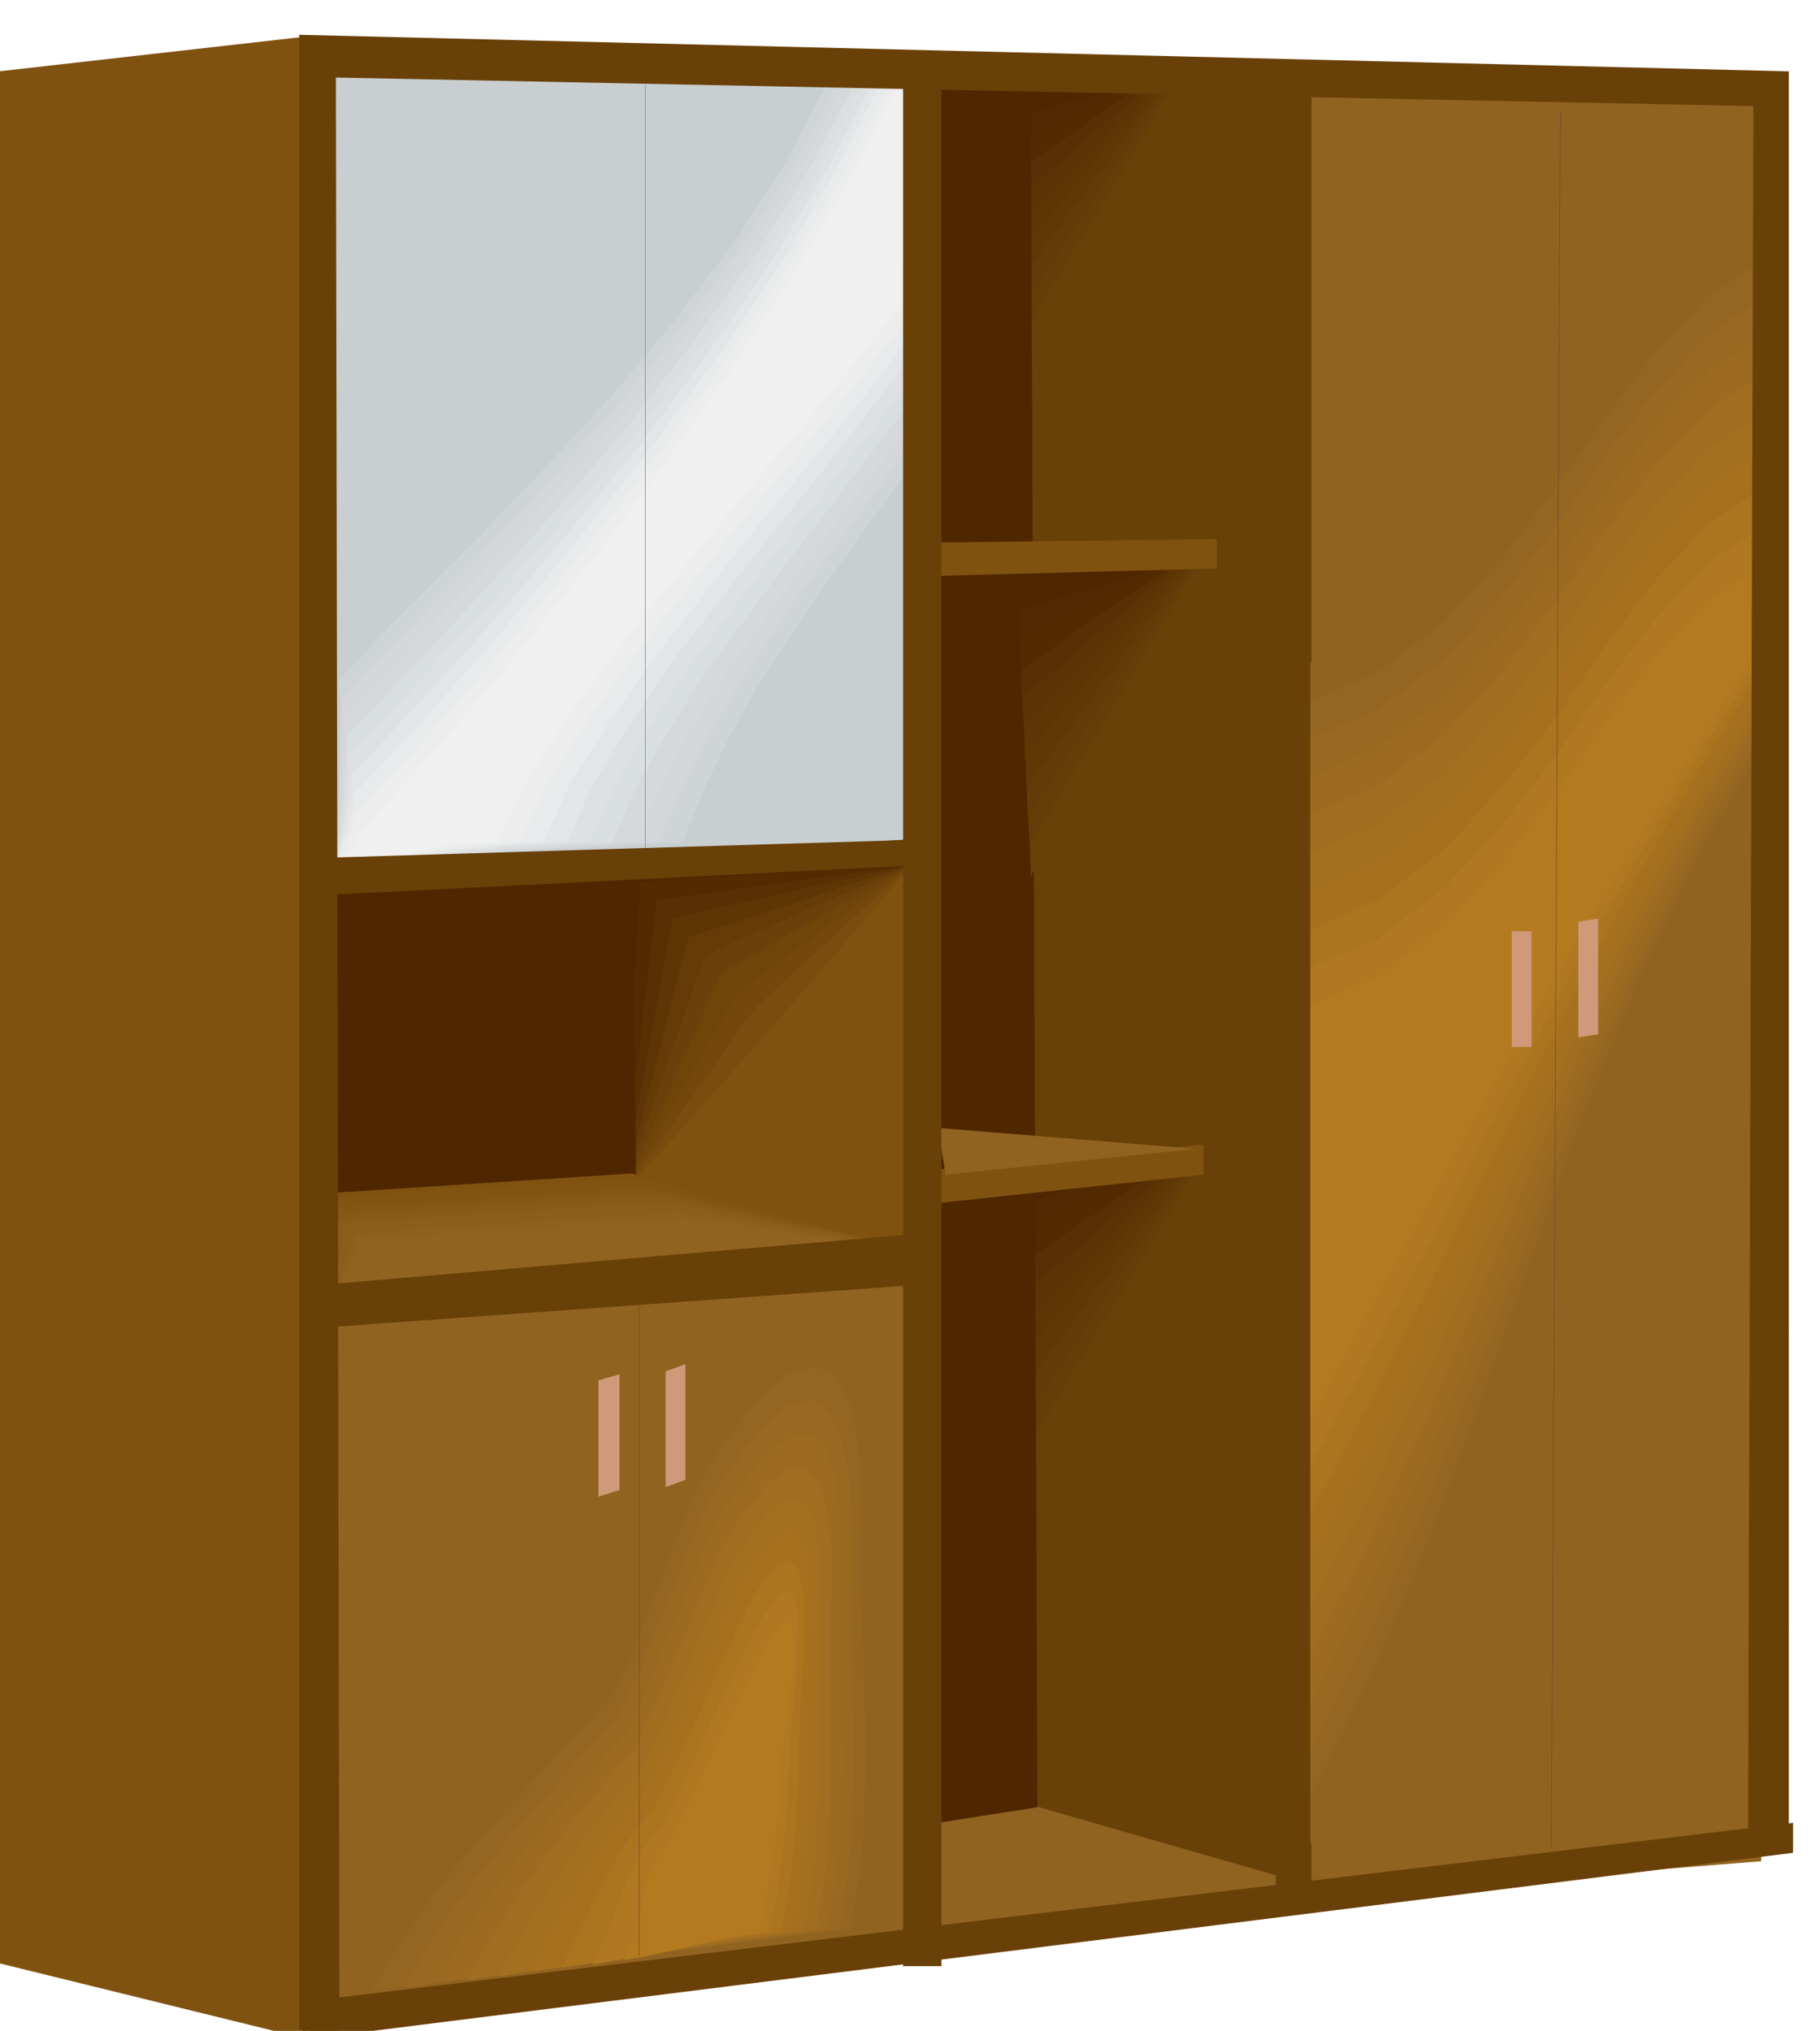 <svg xmlns="http://www.w3.org/2000/svg" fill-rule="evenodd" height="547.327" preserveAspectRatio="none" stroke-linecap="round" viewBox="0 0 3035 3387" width="490.455"><style>.brush1{fill:#80520f}.pen1{stroke:none}.brush2{fill:#694008}.brush3{fill:#c9cfd1}.brush4{fill:#4f2600}.brush5{fill:#542b00}.brush7{fill:#5e3605}.brush13{fill:#825412}.brush17{fill:#8c5e1c}.brush19{fill:#916321}.brush20{fill:#946621}.brush21{fill:#996921}.brush22{fill:#9c6b21}.brush23{fill:#a16e21}.brush24{fill:#a3701f}.brush25{fill:#a6701f}.brush26{fill:#ab751f}.brush27{fill:#b07821}.brush28{fill:#b37a1f}.brush29{fill:#663d08}.brush30{fill:#633b08}.brush31{fill:#613805}.brush32{fill:#5c3305}.brush33{fill:#593005}.brush34{fill:#522900}.pen3,.pen5{stroke:none}</style><path class="pen1 brush1" d="m1704 142-8 2898 481 112-13-3010h-460zM-2 119l512-58v3339L-2 3274V119z"/><path class="pen1 brush2" d="m499 58 2484 61v2962L499 3385V58z"/><path class="pen1 brush3" d="m538 129 22 1329 954-58 7-1279-983 8z"/><path class="pen1 brush4" d="M1039 1440v553l482 86v-636l-482-3z"/><path class="pen1 brush5" d="m1068 1471-4 65-4 65-4 65-3 66-4 65-4 65-3 65-3 66 60 10 60 11 60 10 61 12 60 10 60 11 60 11 61 11v-636l-57 3-57 4-57 3-56 4-57 3-57 3-56 4-56 4z"/><path class="pen1" style="fill:#593003" d="m1096 1502-8 60-7 62-8 61-6 62-8 61-7 62-7 61-6 62 60 10 60 11 60 10 61 12 60 10 60 11 60 11 61 11v-636l-54 7-53 7-53 7-53 8-54 7-53 8-53 7-52 8z"/><path class="pen1 brush7" d="m1122 1532-11 57-10 57-11 58-10 58-11 57-10 58-11 58-9 58 60 10 60 11 60 10 61 12 60 10 60 11 60 11 61 11v-636l-51 10-50 11-50 11-49 12-51 11-49 11-50 11-49 12z"/><path class="pen1" style="fill:#663b08" d="m1148 1563-14 53-14 54-14 54-13 54-14 53-13 54-14 54-13 54 60 10 60 11 60 10 61 12 60 10 60 11 60 11 61 11v-636l-47 14-46 15-47 15-46 16-47 15-47 15-47 15-46 15z"/><path class="pen1" style="fill:#6b400a" d="m1176 1594-18 49-17 50-17 49-17 51-18 49-17 50-17 50-16 51 60 10 60 11 60 10 61 12 60 10 60 11 60 11 61 11v-636l-44 18-43 18-44 19-43 19-43 19-43 19-43 19-42 20z"/><path class="pen1" style="fill:#70450a" d="m1203 1624-21 46-21 46-20 46-20 46-21 46-21 46-20 46-20 47 60 10 60 11 60 10 61 12 60 10 60 11 60 11 61 11v-636l-41 22-39 23-41 22-39 23-40 22-40 23-39 22-39 24z"/><path class="pen1" style="fill:#75470d" d="m1231 1655-25 42-24 42-24 42-24 43-24 42-24 42-24 42-23 43 60 10 60 11 60 10 61 12 60 10 60 11 60 11 61 11v-636l-37 26-37 27-36 26-36 27-37 26-36 27-36 26-35 27z"/><path class="pen1" style="fill:#7a4d0f" d="m1257 1685-28 38-27 39-27 38-27 39-28 38-27 39-27 38-27 39 60 10 60 11 60 10 61 12 60 10 60 11 60 11 61 11v-636l-34 30-33 30-33 30-33 31-33 30-33 30-33 30-32 31z"/><path class="pen1 brush1" d="m1285 1716-246 277 482 86v-636l-236 273z"/><path class="pen1 brush4" d="m1054 1443 7 544-501 43-7-559 501-28z"/><path class="pen1 brush1" d="m515 1992 538-35 504 135-997 65-45-165z"/><path class="pen1 brush13" d="m525 2000 67-5 67-4 67-5 68-4 67-5 67-4 67-4 68-4 61 15 62 17 61 15 62 17 61 15 63 16 61 16 63 16-126 7-124 9-125 7-124 9-125 8-124 8-125 8-124 9-5-21-4-19-5-20-4-19-5-20-4-19-4-20-4-19z"/><path class="pen1 brush13" d="m537 2008 66-5 67-4 67-5 67-3 66-5 68-4 66-5 68-3 60 14 61 15 60 15 61 15 60 14 61 15 61 15 61 15-126 7-124 9-125 7-124 9-125 8-124 8-125 8-124 9-4-19-3-19-3-19-3-18-3-19-3-18-2-19-2-18z"/><path class="pen1" style="fill:#855714" d="m547 2016 66-5 67-4 67-5 67-3 66-5 68-4 66-5 68-3 59 13 59 14 59 13 60 15 59 13 60 14 59 14 60 14-126 7-124 9-125 7-124 9-125 8-124 8-125 8-124 9-3-18-1-18-3-18-1-17-2-18-1-17-2-18v-17z"/><path class="pen1" style="fill:#875917" d="m556 2025 66-5 68-4 66-5 68-4 66-5 68-4 66-4 68-4 57 12 59 13 57 13 59 13 58 12 58 13 58 13 59 13-126 7-124 9-125 7-124 9-125 8-124 8-125 8-124 9-1-18-1-16-1-17v-16l-1-17v-48z"/><path class="pen1" style="fill:#8a5c19" d="m566 2033 66-5 67-4 67-5 68-4 66-5 68-4 66-4 68-4 56 11 57 12 57 12 57 12 57 11 57 12 57 12 57 12-126 7-124 9-125 7-124 9-125 8-124 8-125 8-124 9v-32l1-16 1-15v-16l1-15 1-15 2-15z"/><path class="pen1 brush17" d="m575 2041 66-5 68-4 66-5 68-3 67-5 67-4 67-5 68-3 55 10 56 11 55 10 56 11 55 10 56 11 56 11 56 11-126 7-124 9-125 7-124 9-125 8-124 8-125 8-124 9 1-15 2-14 2-15 2-14 1-15 3-15 1-14 3-14z"/><path class="pen1 brush17" d="m585 2049 66-5 68-4 67-5 68-3 67-5 68-4 67-5 68-3 53 9 54 10 54 9 54 10 54 9 55 10 54 10 55 10-126 7-124 9-125 7-124 9-125 8-124 8-125 8-124 9 3-15 3-13 3-14 3-12 3-14 3-13 3-14 4-13z"/><path class="pen1" style="fill:#8f611f" d="m596 2058 66-5 67-4 67-5 68-4 66-5 68-4 66-4 68-4 52 8 54 9 52 8 54 9 53 8 53 9 53 9 54 9-126 7-124 9-125 7-124 9-125 8-124 8-125 8-124 9 3-13 5-12 4-13 5-12 4-13 5-12 4-12 6-12z"/><path class="pen1 brush19" d="m606 2066 536-35 415 61-997 65 46-91zm-61 125 13 1174 963-130-10-1101-966 57zm1010 849 164-30 473 136-628 71-1-9-1-21-2-30-1-32-2-34-1-27-1-19v-5z"/><path class="pen1 brush19" d="M2187 157v3007l750-60V157h-750zM568 3327l49-83 51-71 50-63 53-58 53-58 57-59 60-64 66-72 21-41 22-49 20-54 21-56 20-57 22-54 21-49 24-40 74-102 62-57 49-19 39 14 27 41 17 64 7 79-1 92 1 88 3 88 4 88 3 89v88l-3 88-9 88-14 89-109 13-109 14-109 13-108 15-109 13-108 14-109 14-108 14z"/><path class="pen1 brush20" d="m621 3320 45-78 46-65 45-60 47-53 48-54 51-54 54-59 61-66 21-40 21-47 21-55 22-56 21-57 22-54 21-48 22-39 68-93 57-50 45-14 34 18 23 42 14 63 6 77-1 86v81l3 82 3 82 3 82-1 81-3 82-8 81-13 82-102 12-99 13-100 13-99 13-100 13-99 13-100 13-99 13z"/><path class="pen1 brush21" d="m674 3315 41-71 41-62 41-55 42-50 42-50 46-50 49-56 55-61 19-38 22-46 21-54 23-56 21-57 22-53 21-47 21-36 63-86 51-43 39-9 30 21 19 44 13 62 4 73-1 80v75l2 76 2 76 2 76-2 75-4 75-8 75-12 75-93 11-90 12-91 12-89 12-90 12-90 13-91 12-91 13z"/><path class="pen1 brush22" d="m726 3307 37-65 37-56 35-50 37-46 37-46 40-46 44-50 50-56 18-36 21-46 22-54 24-56 22-58 22-53 21-46 21-34 57-76 45-37 34-4 26 25 15 44 9 62 2 70-2 75v69l2 69 1 69 1 69-2 68-3 69-8 68-12 69-85 11-81 11-81 11-80 12-81 11-80 11-82 11-83 11z"/><path class="pen1 brush23" d="m779 3302 34-60 32-51 30-47 31-42 32-42 35-42 38-46 45-51 17-33 21-45 23-54 24-56 22-58 23-52 21-45 19-32 51-68 40-30 29 1 21 28 12 46 7 61v67l-2 69v62l1 63v126l-3 62-3 62-8 62-10 63-77 9-73 11-72 10-70 11-71 10-71 10-73 10-75 11z"/><path class="pen1 brush24" d="m832 3296 29-54 27-46 25-41 26-38 26-39 29-38 34-41 40-46 16-32 21-44 22-53 25-57 24-58 23-53 20-44 18-30 45-60 35-22 24 7 17 31 8 47 4 60v64l-2 64v111l-1 56-1 56-4 55-4 57-8 55-9 57-68 9-64 9-62 10-61 10-62 9-62 9-64 10-66 10z"/><path class="pen1 brush25" d="m883 3289 25-48 23-41 21-38 21-34 20-35 25-34 28-37 35-40 15-30 20-43 23-53 26-56 25-58 23-52 20-44 17-28 39-51 29-16 19 12 12 35 4 49 1 58-2 61-3 58-1 49v50l-1 50-2 50-4 49-4 50-7 49-9 50-59 7-55 8-54 9-51 9-53 8-52 9-56 9-58 9z"/><path class="pen1 brush26" d="m936 3282 21-42 18-36 15-33 16-30 15-30 19-30 22-32 30-35 14-28 21-42 24-53 26-57 25-58 25-53 20-42 15-27 33-43 24-8 13 17 8 39 1 50-1 59-4 57-3 52-1 43-1 43-2 43-2 44-4 42-5 43-7 43-8 43-52 6-46 8-44 8-42 8-44 8-43 8-47 7-49 8z"/><path class="pen1 brush27" d="m988 3276 17-36 14-31 10-29 10-26 10-27 14-26 17-28 25-30 13-26 20-41 24-52 27-57 26-58 25-51 20-42 15-24 27-35 18-1 9 22 3 42-3 52-4 57-6 55-3 46-1 36-2 37-3 37-3 37-5 36-5 37-7 36-7 37-43 5-37 7-35 6-33 8-34 7-34 7-37 6-42 7z"/><path class="pen1 brush28" d="m1041 3269 13-29 9-26 5-25 5-22 4-23 8-23 12-24 20-24 11-24 20-40 25-52 28-56 27-58 25-52 20-40 14-22 21-26 12 5 4 27-1 45-7 53-6 56-7 52-3 41-2 30-2 30-4 30-4 31-6 30-5 31-6 30-6 31-35 3-29 6-26 6-23 6-24 5-25 6-29 6-33 6z"/><path class="pen1 brush19" d="m2164 3119 120-243 100-242 86-241 81-238 82-238 92-235 108-233 134-230-2-108-1-108-2-108V788l-1-108-1-107-1-108-1-107-106 70-91 95-84 110-82 118-88 114-96 105-113 86-134 59v86l4 227 3 320 4 369 2 367-1 321-4 227-8 87z"/><path class="pen1 brush20" d="m2164 3040 120-241 100-235 86-231 81-228 82-228 92-226 108-226 134-228-2-105-1-98-2-94v-91l-1-93-1-94-1-98-1-103-106 70-91 96-84 110-82 117-88 114-96 106-113 86-134 59v79l4 211 3 298 4 342 2 341-1 298-4 211-8 81z"/><path class="pen1 brush21" d="m2164 2961 120-238 100-229 86-222 81-217 82-217 92-217 108-220 134-225-2-101-1-89-2-80v-76l-1-77-1-80-1-89-1-99-106 71-91 95-84 110-82 117-88 114-96 105-113 86-134 59v73l4 195 3 275 4 316 2 315-1 276-4 194-8 75z"/><path class="pen1 brush22" d="m2164 2882 120-236 100-222 86-213 81-206 82-206 92-207 108-214 134-222-2-97-1-79-2-67v-61l-1-61-1-67-1-79-1-97-106 70-91 96-84 110-82 117-88 114-96 106-113 86-134 59v67l4 179 3 252 4 290 2 289-1 252-4 179-8 68z"/><path class="pen1 brush23" d="m2164 2801 120-233 100-215 86-203 81-196 82-195 92-198 108-207 134-219-2-95-1-69-2-54v-45l-1-46-1-53-1-69-1-92-106 71-91 95-84 110-82 117-88 114-96 105-113 86-134 59v61l4 162 3 230 4 263 2 262-1 230-4 162-8 62z"/><path class="pen1 brush24" d="m2164 2722 120-230 100-209 86-194 81-185 82-185 92-188 108-200 134-218-2-90-1-60-2-40v-30l-1-31-1-39-1-59-1-88-106 70-91 95-84 110-82 117-88 114-96 106-113 86-134 59v55l4 146 3 206 4 237 2 236-1 207-4 146-8 56z"/><path class="pen1 brush25" d="m2164 2643 120-228 100-202 86-185 81-175 82-174 92-179 108-194 134-214-2-87-1-50-2-26v-14l-1-15-1-26-1-50-1-85-106 71-91 95-84 110-82 117-88 114-96 105-113 86-134 59v48l4 130 3 184 4 211 2 210-1 184-4 130-8 50z"/><path class="pen1 brush26" d="m2164 2564 120-226 100-195 86-176 81-164 82-163 92-170 108-187 134-213-2-83-1-40-2-13v2l-1 1-1-13-1-40-1-82-106 70-91 96-84 110-82 118-88 114-96 105-113 86-134 59v42l4 114 3 161 4 185 2 184-1 161-4 113-8 44z"/><path class="pen1 brush27" d="m2164 2485 120-223 100-189 86-166 81-154 82-152 92-161 108-181 134-210-2-79-1-31-2 1v17l-1 16-1 1-1-31-1-77-106 71-91 95-84 110-82 118-88 114-96 105-113 86-134 59v36l4 98 3 137 4 159 2 157-1 139-4 97-8 38z"/><path class="pen1 brush28" d="m2164 2404 120-220 100-182 86-157 81-142 82-141 92-151 108-174 134-208-2-76-1-21-2 14v33l-1 32-1 14-1-21-1-74-106 70-91 95-84 110-82 118-88 114-96 105-113 86-134 59v30l4 81 3 115 4 132 2 131-1 115-4 82-8 31z"/><path class="pen1 brush2" d="m2015 1926-290 526-16-526h13l35 1h49l57 2h56l50 1 33-2 13-2z"/><path class="pen1 brush29" d="m2009 1926-36 59-36 59-36 59-36 60-36 59-36 60-36 60-35 60-3-60-1-60-3-60-1-59-2-60-1-59-2-59v-59h13l34 1 48 1 56 2h103l33-2 13-2z"/><path class="pen1 brush30" d="m2002 1926-36 53-35 53-35 53-35 54-36 53-35 54-35 53-35 54-3-54-1-53-2-54-1-53-2-54v-53l-2-53v-53h12l34 1 47 1 55 2h101l32-2 12-2z"/><path class="pen1 brush31" d="m1996 1927-36 46-35 48-35 46-35 48-35 46-34 48-35 46-34 48-2-48-1-47-2-47v-47l-2-48-1-47v-93h12l33 1 46 2 54 2h98l32-1 12-3z"/><path class="pen1 brush7" d="m1987 1927-35 40-33 41-35 41-33 41-35 40-33 42-35 40-33 42-2-42-1-41-1-41v-40l-1-42-1-41v-81h11l33 1 45 2 52 2h96l30-1 11-3z"/><path class="pen1 brush32" d="m1981 1929-34 33-34 35-34 34-33 36-34 34-34 35-33 35-33 35-1-36-1-35-1-35v-174h11l32 1 44 2 51 2h50l44 1 29-1 11-2z"/><path class="pen1 brush33" d="m1974 1929-33 28-33 29-33 28-33 29-33 28-33 29-33 28-33 29-1-30v-201h11l30 1 43 2 50 3h48l43 1 29-1 11-3z"/><path class="pen1 brush5" d="m1968 1929-33 21-33 23-33 22-33 23-33 21-32 23-32 22-32 23v-137l1-23 1-21h11l29 1 42 2 49 3h47l42 1 28-1 11-3z"/><path class="pen1 brush34" d="m1961 1931-33 15-32 16-32 16-32 16-32 15-32 16-32 16-31 17v-51l1-16v-17l1-16 1-16 1-16h10l29 1 41 2 47 3 46 1 41 1 28-1 10-2z"/><path class="pen1 brush4" d="m1954 1931-252 79 7-84h10l28 2 40 2 46 2 45 1 39 1 27-1 10-2z"/><path class="pen1 brush2" d="m1976 124-290 526-17-526h13l35 1h49l58 2h56l49 1 34-2 13-2z"/><path class="pen1 brush29" d="m1969 124-36 59-36 59-36 60-36 60-36 59-36 60-36 59-35 60-3-60-1-59-2-60-1-59-2-60-1-60-2-59-1-59h13l34 1 48 1 56 2h55l48 1 33-2 13-3z"/><path class="pen1 brush30" d="m1963 124-36 53-35 53-35 53-35 54-36 53-35 54-35 53-35 54-2-54-2-53-2-54-1-53-2-54-1-53-2-53v-53h12l34 1 47 1 55 2h54l47 1 33-2 12-3z"/><path class="pen1 brush31" d="m1956 126-36 46-35 47-35 47-34 47-36 47-34 47-35 47-34 48-2-48-1-47-1-48v-47l-2-48-1-47-1-47v-46h12l33 1 46 2 54 2h52l46 1 32-2 12-2z"/><path class="pen1 brush7" d="m1949 126-35 40-34 41-35 40-34 42-34 40-34 41-34 42-33 42-2-42v-42l-2-41v-41l-1-42-1-41-1-41v-40h11l33 1 45 2 52 2h51l45 1 32-2 11-2z"/><path class="pen1 brush32" d="m1941 127-34 34-33 35-34 34-33 35-34 34-34 35-34 35-33 35-1-36v-35l-1-35v-35l-1-36V124h11l32 1 44 2 51 3h50l44 1 29-1 11-3z"/><path class="pen1 brush33" d="m1935 127-34 28-33 29-33 28-33 29-33 28-33 29-33 28-32 29-1-30v-86l-1-29v-86h11l31 1 43 2 50 3h48l43 1 29-1 11-3z"/><path class="pen1 brush5" d="m1928 127-33 22-32 22-33 22-32 23-33 22-32 22-33 22-32 23V146l1-22h11l30 1 41 2 49 3h47l42 1 28-1 11-3z"/><path class="pen1 brush34" d="m1921 129-33 15-31 17-33 15-31 17-32 16-32 16-32 16-31 17v-52l1-16v-17l1-16v-17l1-16h10l29 2 41 2 47 3 46 1 41 1 28-1 10-3z"/><path class="pen1 brush4" d="m1915 129-252 79 6-84h10l28 2 40 2 46 3 45 1 40 1 27-1 10-3z"/><path class="pen1 brush3" d="m561 1100 109-112 114-112 114-115 112-118 106-122 97-126 86-131 72-137 18 1 20 1 19 1 20 1h19l20 1 19 1 20 1-3 86-1 87-3 86-1 87-2 86-2 87-2 86-1 87-54 73-49 70-45 67-42 67-40 68-36 72-35 76-32 86-78 3-77 5-77 4-77 6-78 4-77 5-77 4-76 5v-52l1-53 1-60v-117l-1-41-1-18z"/><path class="pen1" style="fill:#cfd4d6" d="m565 1133 110-114 116-116 115-120 114-123 107-128 99-130 86-135 72-138h18l19 1h17l17 1h16l18 1 18 1 19 1-3 84-1 83-3 80-1 81-2 79-2 81-2 82-1 86-56 75-53 74-52 73-48 73-47 74-43 78-39 81-35 87-76 3-73 5-71 4-69 6-71 4-70 5-73 4-74 5v-13l1-34 2-48 2-54v-56l1-49-1-38-1-16z"/><path class="pen1" style="fill:#d4d6d9" d="m570 1164 110-114 116-120 117-125 116-128 109-133 100-136 88-138 73-139h48l15 1h14l15 1h16l19 1-3 82-2 79-2 75-2 74-3 73-2 75-2 78-1 84-57 77-58 78-58 78-55 81-53 80-49 84-44 85-36 88-74 3-68 5-65 4-62 6-64 4-64 5-68 4-73 5v-12l1-30 2-43 3-48 1-51 2-44v-49z"/><path class="pen1" style="fill:#d6d9db" d="m573 1197 111-116 118-123 118-130 118-134 111-139 102-140 88-142 73-141h44l13 1h39l18 1-3 81-2 75-2 69-2 67-3 66-2 70-2 74-1 83-59 78-62 82-64 84-62 87-61 87-54 89-48 89-38 90-73 3-64 5-59 4-55 6-56 4-58 5-64 4-71 5v-11l3-26 2-38 4-42 2-45 2-38v-30l-1-14z"/><path class="pen1" style="fill:#d9dede" d="m578 1229 111-117 118-127 120-134 120-140 112-145 104-145 90-145 74-142h49l9-1h23l18 1-3 79-2 71-2 64-2 61-3 60-3 63-2 70-1 81-61 80-66 87-70 90-69 93-68 93-61 95-52 92-40 92-71 3-59 5-52 4-48 6-49 4-52 5-60 4-69 5v-9l3-23 3-33 5-36 3-39 3-33v-39z"/><path class="pen1" style="fill:#dee0e3" d="m581 1261 112-119 120-130 122-139 121-145 114-151 106-150 91-148 73-143h28l8-1h7l6-1 9-1h11l17 1-3 78-2 67-2 57-2 55-3 53-3 58-2 66-1 80-63 81-70 90-76 95-76 100-75 100-67 101-57 97-41 93-70 3-55 5-46 4-41 6-42 4-45 5-55 4-68 5v-8l4-19 4-28 5-30 3-33 4-28 1-23-1-11z"/><path class="pen1" style="fill:#e3e6e6" d="m586 1293 112-120 121-133 123-145 123-150 116-156 107-155 92-152 75-145 15-1h10l5-1h5l3-1 7-1h10l16 1-3 76-2 63-3 52-2 48-3 47-3 52-3 62-1 78-64 83-74 95-82 101-83 106-82 106-72 107-61 100-42 95-69 3-51 5-40 4-34 6-35 4-39 5-51 4-66 5 1-7 3-15 5-22 6-25 4-27 4-23 2-19v-10z"/><path class="pen1" style="fill:#e8ebeb" d="m589 1326 113-121 122-137 125-150 125-156 118-161 109-160 92-156 75-146 15-1h8l4-1 2-1 1-2h4l8-1 16 1-3 75-2 58-3 47-2 41-3 41-3 47-3 58-1 76-65 84-79 98-89 107-90 113-88 113-79 112-66 105-44 96-66 3-46 5-34 4-27 6-28 4-33 5-47 4-64 5 1-5 4-11 5-17 7-19 5-21 5-18 2-16-1-8z"/><path class="pen1" style="fill:#ededed" d="m594 1357 113-122 123-140 126-154 127-162 120-168 110-164 95-159 75-147 13-1 7-1 2-1-1-1-2-2 2-1 7-1 15 1-3 73-3 55-3 41-2 35-4 34-3 40-3 54-1 75-67 87-83 102-95 112-97 120-95 119-85 117-70 109-46 98-64 3-41 5-28 4-20 6-21 4-27 5-42 4-62 5 1-4 5-8 5-12 8-13 5-15 6-13 3-12v-7z"/><path class="pen1" style="fill:#f0f0f0" d="m598 1390 114-124 124-143 128-159 128-168 122-173 111-169 96-163 75-149 14-1h5l-1-2-3-1-4-3-1-1 5-1 15 1-3 72-3 51-3 34-2 29-4 27-3 36-3 49-1 74-69 87-87 107-101 118-104 126-103 126-91 123-73 113-48 99-63 3-37 5-22 4-12 6-14 4-21 5-37 4-61 5 1-2 5-4 7-7 8-7 7-9 6-8 3-9v-5z"/><path class="pen1 brush2" d="m545 2142 8 71 989-71 8-86-1005 86z"/><path class="pen1 brush4" d="m1564 142 155-15 11 2887-166 26V142z"/><path class="pen1 brush2" d="M517 3400v-63l2473-297v50L517 3400z"/><path fill="none" style="stroke:gray;stroke-width:1;stroke-linejoin:round" d="M1076 142v1273"/><path class="pen3 brush2" d="m545 129 2431 49 7-49L517 71l28 58z"/><path class="pen3 brush2" d="m510 65-6 3328 62-7-6-3315-50-6z"/><path class="pen3 brush2" d="m560 1430 982-30-8 43-981 49 7-62z"/><path class="pen3 brush1" d="m1555 1951 452-42v50l-458 49 6-57z"/><path class="pen3 brush19" d="m1994 1916-430-35 13 78 417-43z"/><path fill="none" d="M1066 2170v1091M2602 187l-15 2896" style="stroke:#704a29;stroke-width:1;stroke-linejoin:round"/><path class="pen5" d="m998 2302 35-10v193l-35 11v-194zm1523-749h33v193h-33v-193zm-1411 734 33-12v193l-33 12v-193zm1522-750 33-5v193l-33 5v-193z" style="fill:#cf997a"/><path class="pen5 brush2" d="m2142 108-15 3087 58-6V114l-43-6zm782 41-9 2932 65-6-7-2920-49-6zm-915 786-290 526-17-526h13l35 1 49 1 58 2h56l50 1 34-2 12-3z"/><path class="pen5 brush29" d="m2002 935-36 59-36 60-36 59-35 60-36 59-36 60-35 59-35 60-3-60-1-59-3-60-1-59-2-60-2-59-2-60-1-59h13l34 1 49 1 56 2h55l48 1 33-2 12-3z"/><path class="pen5 brush30" d="m1996 937-36 52-35 54-35 52-35 54-36 53-35 54-35 54-35 54-2-54-2-54-2-54-1-54-2-54-1-53-2-53v-53h12l34 1 48 2 55 2h54l47 1 32-2 12-2z"/><path class="pen5 brush31" d="m1989 937-35 46-35 47-35 47-34 48-35 47-34 47-35 47-34 48-2-48-1-48-2-47v-47l-2-48-1-47-2-47v-47h12l33 1 47 2 54 2h52l46 1 32-2 11-2z"/><path class="pen5 brush7" d="m1982 937-35 40-34 42-35 40-34 42-34 40-34 42-34 40-33 42-1-42-1-42-1-41-1-40-1-42-1-41-1-41v-41h11l33 1 45 2 52 2h51l45 1 32-2 11-2z"/><path class="pen5 brush32" d="m1976 938-35 34-34 35-34 34-33 35-34 34-33 35-33 35-33 35-1-35-1-35-1-35v-35l-1-35v-35l-1-35v-35h11l32 1 44 2 51 3h50l45 1 30-1 11-3z"/><path class="pen5 brush33" d="m1969 938-34 28-33 29-33 28-33 29-33 28-33 29-33 28-33 29-1-29v-86l-1-30v-86h11l31 1 43 2 50 3h48l43 1 30-1 11-3z"/><path class="pen5 brush5" d="m1961 940-33 21-32 23-33 22-32 23-33 21-32 23-32 22-32 23V935h11l30 2 42 2 49 3 47 1 42 1 28-1 10-3z"/><path class="pen5 brush34" d="m1954 940-32 15-32 17-32 15-31 17-33 16-31 16-33 16-31 17v-18l1-16v-17l1-16v-51l1-16h11l29 2 41 2 47 3 46 1 41 1 27-1 10-3z"/><path class="pen5 brush4" d="m1948 942-251 77 5-84h10l29 2 40 2 46 3 45 1 39 2 27-1 10-2z"/><path class="pen5 brush1" d="m1549 905 480-6v49l-487 13 7-56z"/><path class="pen5 brush2" d="M1506 99v3180h64V108l-64-9z"/></svg>
